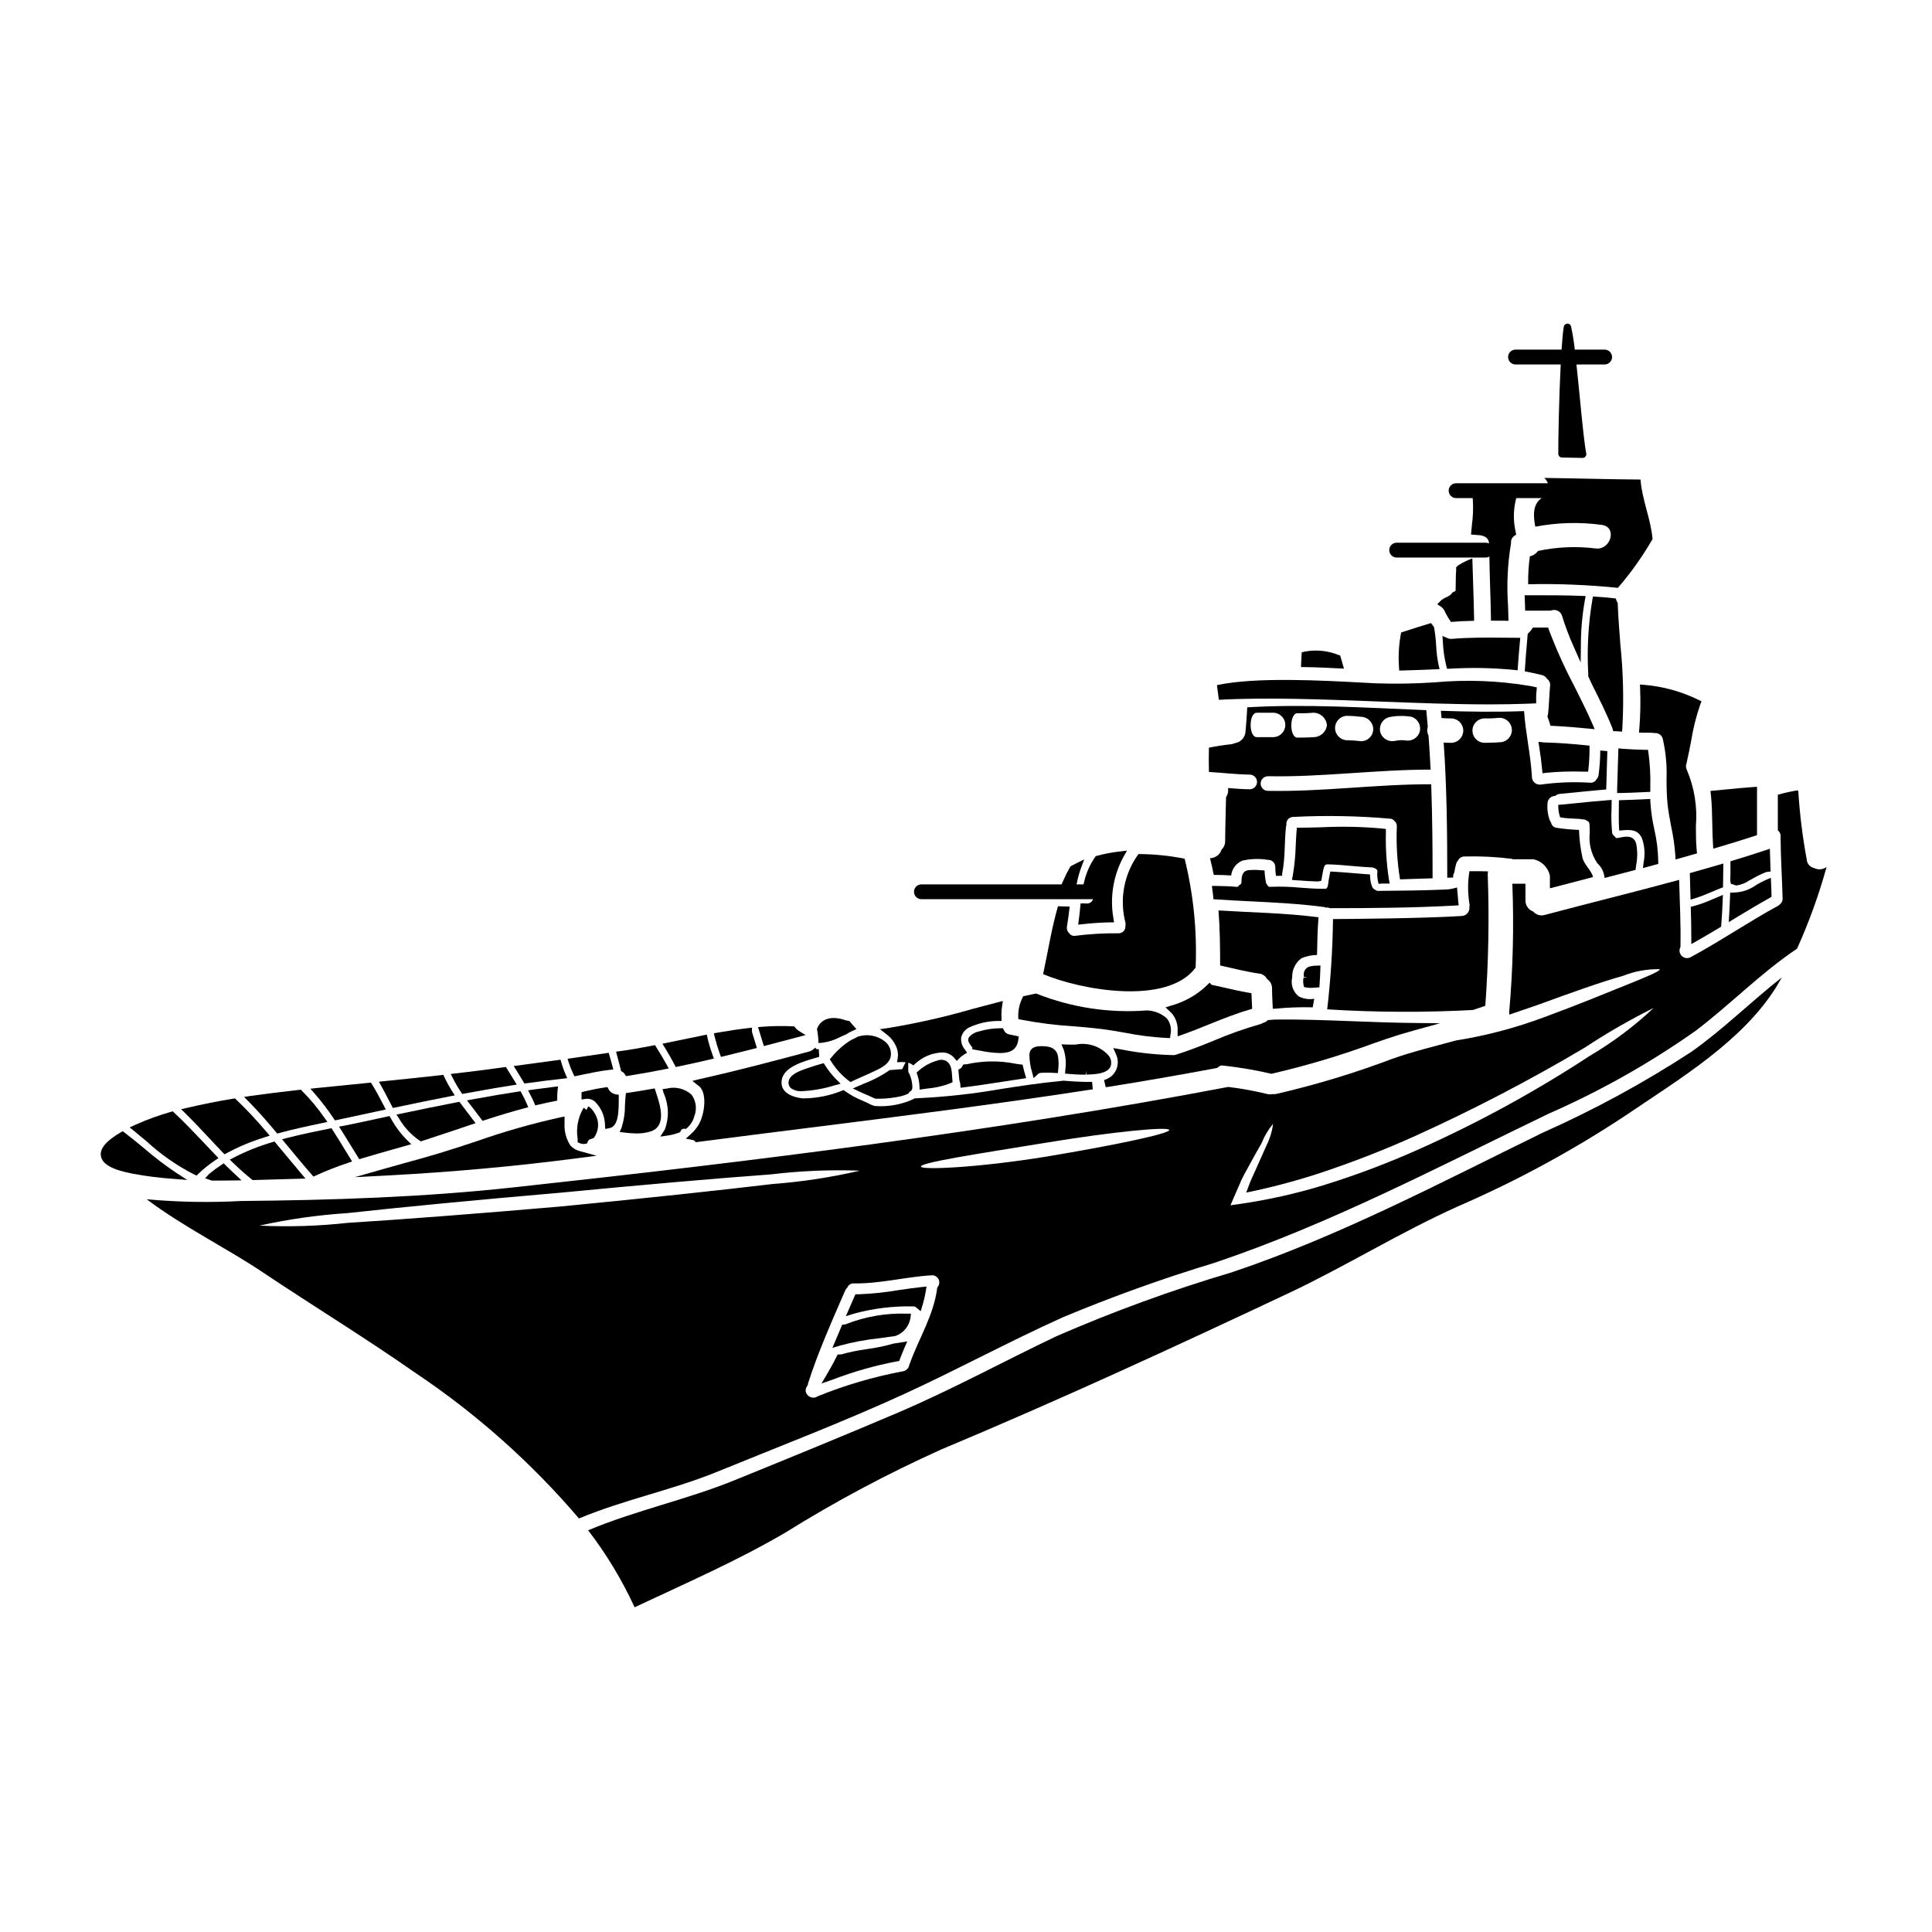 <?xml version="1.0" encoding="UTF-8"?>
<!-- Uploaded to: ICON Repo, www.iconrepo.com, Generator: ICON Repo Mixer Tools -->
<svg fill="#000000" width="800px" height="800px" version="1.1" viewBox="144 144 512 512" xmlns="http://www.w3.org/2000/svg">
 <g>
  <path d="m526.87 305.99 0.246 0.5c0.051 0.102 0.105 0.207 0.172 0.316l0.137 0.262 0.004-0.004c0.133 0.27 0.281 0.531 0.445 0.785l0.645 0.977 0.582-0.047c1.516-0.133 3.051-0.191 4.562-0.234l0.977-0.027v-0.977c-0.055-2.984-0.148-5.961-0.246-8.93-0.055-1.738-0.113-3.473-0.16-5.211l-0.043-1.438-1.328 0.559c-0.863 0.379-1.695 0.832-2.488 1.344l-0.484 0.496v1.023c-0.027 0.328-0.07 0.922-0.07 0.965l-0.066 4.144c0 0.066-0.156 0.23-0.562 0.395l-0.238 0.098-0.156 0.207h-0.004c-0.316 0.395-0.723 0.715-1.18 0.926l-0.281 0.125-0.582 0.297c-0.262 0.145-0.516 0.305-0.762 0.48l-1.105 1.109 0.973 0.629c0.445 0.309 0.797 0.734 1.016 1.23z"/>
  <path d="m527.29 320.49 0.207 0.75 0.789-0.031c5.621-0.332 11.262-0.227 16.871 0.316l1.023 0.117 0.07-1.027c0.148-2.172 0.344-4.328 0.535-6.519l0.094-1.066-4.531-0.031c-4.449-0.039-9.055-0.09-13.602 0.312-0.34 0.031-0.688-0.016-1.004-0.141l-1.48-0.625 0.113 1.605v-0.004c0.094 2.141 0.398 4.266 0.914 6.344z"/>
  <path d="m524.03 310.19-0.789-1.062-0.547 0.16c-2.144 0.637-4.289 1.328-6.434 2.019l-0.945 0.305-0.105 0.586c-0.512 2.824-0.668 5.703-0.465 8.566l0.062 0.941 0.941-0.023c2.281-0.055 4.57-0.145 6.852-0.234l2.898-0.113-0.27-1.156v-0.004c-0.34-1.676-0.555-3.379-0.633-5.09-0.086-1.641-0.273-3.277-0.566-4.894z"/>
  <path d="m509.47 329.91c9.84 0.375 19.934 0.758 29.25 0.758 3.637 0 7.152-0.059 10.492-0.195l1.887-0.078v-1.891c0-0.203 0-0.395 0.035-0.613l0.141-1.727-1.707-0.359c-8.426-1.43-17-1.754-25.508-0.965-5.258 0.348-10.523 0.426-15.789 0.234l-2.273-0.121c-11.648-0.637-29.258-1.598-39.504 0.617l0.52 3.887c12.582-0.703 27.77-0.109 42.457 0.453z"/>
  <path d="m569.05 375.65 0.207 1.012 1-0.262c2.18-0.559 4.359-1.121 6.543-1.703l0.641-0.168 0.164-1.289c0.367-1.871 0.367-3.793 0-5.664-0.645-2.363-2.938-1.887-4.16-1.633-0.277 0.059-0.543 0.109-0.789 0.137h0.004c-0.246 0.086-0.52-0.027-0.629-0.266l-0.316-0.348v0.004c-0.266-0.168-0.441-0.445-0.477-0.758-0.211-2.125-0.27-4.266-0.168-6.398l0.039-2.32-1.07 0.078c-2.703 0.199-5.391 0.477-8.09 0.754-1.355 0.141-2.719 0.273-4.082 0.395l-0.93 0.09 0.043 0.934c0.027 0.598 0.129 1.188 0.297 1.762l0.172 0.594 0.613 0.102 0.004 0.004c0.977 0.137 1.961 0.219 2.945 0.234 1.004 0.016 2.008 0.105 2.996 0.27 0.121 0.016 0.234 0.066 0.332 0.145l0.316 0.215h-0.004c0.328 0.129 0.555 0.438 0.57 0.789 0.059 0.66 0.07 1.434 0.082 2.254h0.004c-0.336 2.875 0.379 5.773 2.008 8.164 0.859 0.762 1.461 1.766 1.734 2.875z"/>
  <path d="m572.89 342.32-0.027 1.031c-0.035 1.395-0.086 2.789-0.133 4.18-0.066 1.871-0.129 3.731-0.168 5.602v1.023h1.023c2.152-0.039 4.305-0.141 6.461-0.246l1.305-0.059v-1.301h-0.004c0.078-3.019-0.086-6.039-0.488-9.031l-0.129-0.809h-0.82c-1.992-0.043-3.981-0.129-5.973-0.277z"/>
  <path d="m401.68 422.07 2.035 0.363c1.719 0.367 3.469 0.582 5.227 0.633 1.93 0 4.512-0.297 4.922-3.519l0.113-0.883-0.871-0.199c-0.297-0.066-0.582-0.121-0.879-0.176l-0.789-0.156h0.004c-0.602-0.121-1.109-0.516-1.379-1.066l-0.27-0.57h-0.637c-1.91 0-3.812 0.277-5.648 0.82-1.043 0.199-1.988 0.738-2.695 1.531-0.285 0.406-0.312 0.941-0.066 1.371 0.258 0.488 0.566 0.945 0.926 1.367z"/>
  <path d="m475.3 353.16c-1.969 0-3.91-0.172-5.848-0.324 0.129 0.852-0.062 1.723-0.539 2.438-0.062 3.863-0.215 7.727-0.234 11.586 0.023 0.863-0.32 1.695-0.949 2.289-0.426 1.34-1.66 2.262-3.066 2.285 0.371 1.469 0.711 2.934 0.992 4.422 1.469 0 3.086 0.043 4.617 0.152 0.195-1.758 1.34-3.269 2.977-3.934 2.09-0.477 4.246-0.566 6.367-0.262 0.109 0.008 0.215 0.031 0.32 0.062 0.523-0.039 1.039 0.141 1.426 0.496 0.383 0.355 0.602 0.859 0.602 1.383 0.004 0.789 0.062 1.578 0.176 2.359 0.562 0 1.102-0.023 1.66-0.023-0.031-0.227-0.031-0.457 0-0.688 0.844-4.102 0.539-8.305 1.016-12.426 0.02-0.113 0.055-0.223 0.105-0.328-0.102-0.539 0.047-1.098 0.402-1.516 0.355-0.418 0.883-0.652 1.434-0.641 8.578-0.434 17.18-0.277 25.734 0.477 0.402 0.039 0.77 0.242 1.016 0.559 0.449 0.344 0.699 0.887 0.672 1.449-0.199 4.703 0.082 9.418 0.84 14.062 2.754-0.082 5.953-0.191 8.629-0.281 0-8.113-0.062-16.504-0.367-24.918-14.457-0.043-28.805 2.031-43.258 1.746l0.004 0.004c-1.074 0-1.941-0.871-1.941-1.941 0-1.07 0.867-1.941 1.941-1.941 14.391 0.281 28.695-1.77 43.105-1.746-0.152-3.023-0.34-6.039-0.562-9.055-0.234-0.445-0.352-0.941-0.348-1.441 0.012-0.301 0.062-0.602 0.156-0.887-0.129-1.469-0.262-2.934-0.395-4.379-15.859-0.625-31.715-1.68-47.445-0.75-0.105 2.09-0.262 4.203-0.453 6.297v-0.004c-0.035 1.598-1.207 2.941-2.781 3.191-0.398 0.176-0.82 0.285-1.254 0.328-1.902 0.195-3.797 0.488-5.672 0.883-0.043 2.137-0.066 4.273 0 6.43 3.644 0.211 7.269 0.668 10.938 0.711 1.023 0.07 1.816 0.922 1.812 1.945-0.004 1.023-0.805 1.867-1.828 1.93zm36.762-19.094h0.004c1.941-0.398 3.941-0.441 5.902-0.129 1.723 0.48 2.734 2.262 2.266 3.988-0.512 1.699-2.273 2.691-3.988 2.246 0.473 0.086-0.711-0.02-0.648-0.02-0.262 0-0.516 0-0.789 0.02-0.348 0.031-0.695 0.082-1.035 0.152-1.719 0.43-3.469-0.57-3.973-2.266-0.457-1.723 0.551-3.496 2.266-3.984zm-11.02-0.367c1.219 0.023 2.438 0.109 3.644 0.262 1.773 0.035 3.199 1.461 3.238 3.234 0 0.859-0.34 1.684-0.945 2.289-0.609 0.609-1.434 0.949-2.293 0.945-1.207-0.152-2.426-0.238-3.644-0.258-1.785 0-3.234-1.449-3.234-3.234 0-1.789 1.449-3.238 3.234-3.238zm-13.207-0.688h0.004c1.395 0.039 2.793-0.004 4.188-0.129 1.863-0.023 3.434 1.379 3.621 3.234-0.16 1.816-1.672 3.219-3.496 3.234-1.246 0.129-4.328 0.129-4.328 0.129-2.148 0.008-2.148-6.461 0.012-6.461zm-10.785-0.129h4.332c1.789 0 3.234 1.449 3.234 3.234 0 1.785-1.445 3.234-3.234 3.234h-4.328c-2.164 0.008-2.164-6.461-0.004-6.461z"/>
  <path d="m392.57 425.01c-1.93 0.516-3.711 1.48-5.195 2.816l-0.465 0.422 0.191 0.598h0.004c0.312 0.914 0.496 1.863 0.555 2.824l0.047 1.09 2.09-0.293c2.055-0.168 4.074-0.633 5.996-1.379l0.645-0.289-0.113-1.469c-0.086-1.488-0.184-3.176-1.352-4.019l0.004 0.004c-0.711-0.477-1.602-0.59-2.406-0.305z"/>
  <path d="m381.64 421.72c0.316 0.828 0.41 1.723 0.281 2.598l-0.195 1.18 1.203-0.047c0.355-0.004 0.711 0.02 1.062 0.066l-0.914 1.832c-0.27 0-0.527 0.023-0.789 0.039-0.395 0.023-0.789 0.059-1.18 0.094-0.395 0.035-0.684 0.059-1.027 0.082h-0.297l-0.238 0.184c-2.051 1.395-4.258 2.543-6.578 3.422l-2.973 1.285 1.969 0.93c0.594 0.285 1.18 0.543 1.793 0.789 0.672 0.293 1.344 0.578 1.969 0.898l0.438 0.102c1.707 0.035 3.41-0.086 5.09-0.367l0.309-0.059c1.016-0.141 2.008-0.422 2.949-0.832l0.246-0.125 0.141-0.238c0.07-0.129 0.176-0.234 0.301-0.305l0.352-0.273 0.238-0.582c0.023-1.523-0.352-3.027-1.09-4.363v-2.391c0.246 0.062 0.484 0.156 0.707 0.281l0.621 0.418 0.566-0.484h0.004c1.949-1.809 4.484-2.852 7.144-2.938 1.195-0.008 2.336 0.512 3.117 1.422l0.691 0.82 0.754-0.758v-0.004c0.328-0.332 0.695-0.625 1.094-0.871l0.891-0.551-0.602-0.855c-0.754-0.906-1.098-2.086-0.957-3.258 0.32-1.195 1.168-2.176 2.305-2.668 2.332-1.047 4.856-1.602 7.414-1.629h0.992l-0.039-0.988c-0.043-0.945 0.004-1.891 0.141-2.828l0.223-1.473-1.441 0.367c-2.266 0.582-4.527 1.18-6.785 1.789l0.004 0.004c-7.254 2.09-14.621 3.754-22.066 4.984l-2.277 0.328 1.812 1.422h-0.004c1.195 0.91 2.109 2.141 2.633 3.551z"/>
  <path d="m419.84 421.25c-0.824 0.02-3 0.062-3.035 2.316 0.012 1.551 0.246 3.09 0.703 4.57l0.414 1.574 1.207-1.121c0.148-0.148 0.344-0.238 0.551-0.258 1.242-0.086 2.488-0.086 3.731 0l0.957 0.043 0.074-0.957v0.004c0.145-1.164 0.125-2.344-0.059-3.5-0.516-2.738-3.25-2.672-4.543-2.672z"/>
  <path d="m572.72 304.07v-0.262l-0.137-0.219c-0.078-0.125-0.137-0.258-0.184-0.395l-0.195-0.59-0.625-0.07c-1.5-0.176-3.027-0.309-4.551-0.395l-0.863-0.062-0.172 0.844c-1.094 6.519-1.457 13.141-1.086 19.742v0.559l0.922 2.039c1.875 3.715 3.812 7.562 5.434 11.605l0.266 0.914h0.734c0.172 0 0.348 0 0.629 0.035l0.98 0.082 0.078-0.98-0.004 0.004c0.406-7.383 0.227-14.789-0.531-22.141-0.273-3.516-0.559-7.144-0.695-10.711z"/>
  <path d="m435.68 416.67c2.164 0.266 4.328 0.645 6.453 1.016 3.644 0.73 7.336 1.191 11.047 1.387l0.902 0.027 0.105-0.898c0.348-1.516-0.008-3.109-0.973-4.332-1.461-1.312-3.348-2.055-5.312-2.098-9.887 0.758-19.816-0.742-29.043-4.375l-0.273-0.105-0.285 0.055c-0.891 0.172-1.781 0.371-2.676 0.566l-0.461 0.102-0.207 0.426h0.004c-0.758 1.5-1.141 3.16-1.117 4.836l0.02 0.789 0.754 0.16h0.004c4.5 0.871 9.051 1.449 13.625 1.734 2.477 0.199 4.957 0.406 7.434 0.711z"/>
  <path d="m442.24 388.46c0.078 0.305 0.078 0.621 0 0.926 0.047 0.516-0.133 1.027-0.496 1.398-0.359 0.375-0.863 0.574-1.379 0.547-3.828-0.039-7.656 0.184-11.453 0.668-0.602 0.102-1.203-0.16-1.531-0.668-0.504-0.449-0.738-1.125-0.629-1.793 0.305-1.77 0.516-3.543 0.73-5.285-1.035-0.023-2.07-0.066-3.106-0.086-1.703 5.867-2.652 11.992-3.938 17.992 10.234 4.293 32.793 8.266 40.301-1.594 0.043-0.043 0.086-0.066 0.109-0.109h0.004c0.406-9.719-0.574-19.445-2.91-28.887-4.027-0.812-8.125-1.227-12.234-1.234-3.809 5.219-5.082 11.871-3.469 18.125z"/>
  <path d="m399.91 426.04-0.602 0.051-0.48 0.789c-0.082 0.121-0.191 0.219-0.324 0.285l-0.535 0.32 0.098 1.023c0.047 0.527 0.098 1.047 0.172 1.742l0.113 0.465c0.082 0.156 0.121 0.332 0.125 0.508l0.07 1.043 1.035-0.133c3.543-0.445 7.027-0.984 10.535-1.527 1.574-0.242 3.148-0.484 4.723-0.719l1.109-0.164-0.312-1.078c-0.168-0.59-0.34-1.199-0.484-1.832l-0.156-0.66-1.742-0.227v-0.004c-4.371-0.891-8.883-0.84-13.234 0.148z"/>
  <path d="m579.41 374.04 4.039-1.094v-0.734c-0.051-2.867-0.402-5.723-1.059-8.516-0.516-2.293-0.852-4.625-1.012-6.969l-0.039-0.992-0.992 0.051c-2.129 0.105-4.238 0.191-6.367 0.254l-0.945 0.031-0.027 2.164c0 1.574-0.047 3.227 0.043 4.859l0.051 1.016 1.016-0.086c2.473-0.215 3.988 0.043 4.992 2.047l-0.004 0.004c0.754 2.09 0.914 4.348 0.461 6.523z"/>
  <path d="m578.61 325.4 0.039 1.094c0.148 3.535 0.074 7.078-0.211 10.605l-0.09 1.066 3.336 0.023c0.285 0.012 0.57 0.043 0.852 0.086 1.004-0.082 1.914 0.59 2.125 1.574 0.785 3.434 1.121 6.953 0.992 10.469 0 2.137 0.027 4.328 0.246 6.566 0.211 2.133 0.613 4.234 1.004 6.269 0.527 2.434 0.883 4.902 1.066 7.387l0.062 1.23 5.691-1.613-0.078-0.824c-0.203-2.074-0.207-4.219-0.211-6.492v0.004c0.406-5.027-0.402-10.074-2.363-14.723-0.332-0.594-0.363-1.309-0.086-1.934l0.086-0.395v0.004c0.004-0.098 0.016-0.199 0.043-0.293 0.395-1.699 0.727-3.402 1.051-5.117 0.523-3.293 1.336-6.531 2.426-9.684l0.32-0.852-0.816-0.395v0.004c-4.508-2.207-9.391-3.555-14.395-3.973z"/>
  <path d="m593.71 393.35c1.992-1.145 4.004-2.312 5.973-3.508l0.434-0.262 0.039-0.5c0.172-2.129 0.285-4.254 0.371-6.383l0.062-1.543-2.512 1.055h-0.004c-1.688 0.773-3.434 1.414-5.223 1.914l-0.789 0.191 0.027 0.789c0.082 2.449 0.125 4.918 0.125 7.383v1.703z"/>
  <path d="m431.91 428.77c2.504-0.031 5.484-0.289 6.359-2.047h0.004c0.426-1.078 0.184-2.312-0.625-3.148-2.188-2.344-5.434-3.383-8.578-2.754-0.789 0-1.516 0.039-2.227 0l-1.547-0.062 0.598 1.43c0.543 1.73 0.688 3.562 0.422 5.359l-0.062 0.969 0.965 0.078c1.109 0.094 2.547 0.199 4.039 0.199h0.48v-0.984z"/>
  <path d="m566.17 376.43c-0.434-1.789-2.266-3.148-2.781-5.07-0.547-2.438-0.859-4.926-0.93-7.422-2.043-0.074-4.082-0.27-6.106-0.582-0.656-0.148-1.168-0.672-1.293-1.336-0.129-0.176-0.238-0.363-0.324-0.562-0.551-1.457-0.766-3.019-0.625-4.574 0.023-1.062 0.879-1.914 1.941-1.941 0.016 0.004 0.031 0.012 0.043 0.02 0.324-0.305 0.738-0.5 1.18-0.559 4.121-0.371 8.242-0.867 12.387-1.18 0.062-3.387 0.234-6.773 0.301-10.164-0.625-0.039-1.246-0.105-1.875-0.168-0.012 2.199-0.164 4.398-0.457 6.578-0.051 0.363-0.227 0.699-0.496 0.953-0.285 0.641-0.934 1.043-1.637 1.012-4.371-0.285-8.758-0.125-13.094 0.477-0.625 0.105-1.266-0.074-1.738-0.496-0.477-0.418-0.734-1.031-0.703-1.664v-0.129c-0.348-5.762-1.684-11.414-2.07-17.172-7.336 0.281-14.672 0.172-22.043-0.086 0.066 0.645 0.109 1.297 0.172 1.922 0.887 0.086 1.77 0.105 2.676 0.105h0.004c1.723 0.082 3.078 1.508 3.078 3.234 0 1.727-1.355 3.148-3.078 3.234-0.711 0-1.426-0.02-2.113-0.062 0.84 11.996 0.949 24.164 0.949 35.816 0.969-0.043 1.574-0.062 1.574-0.062-0.066-0.469 0.039-0.941 0.301-1.336 0.109-0.812 0.281-1.613 0.516-2.394 0.094-0.312 0.266-0.594 0.496-0.824 0.301-0.629 0.941-1.027 1.641-1.012 4.18-0.121 8.363 0.082 12.512 0.605 0.113 0.027 0.223 0.074 0.324 0.129h5.512c2.16 0.48 3.848 2.168 4.328 4.328v3.367zm-24.746-35.727c-1.297 0.129-3.973 0.148-3.973 0.148h0.004c-1.789 0-3.238-1.449-3.238-3.234 0-1.789 1.449-3.234 3.238-3.234 1.324 0.031 2.652-0.02 3.969-0.152 1.789 0 3.238 1.449 3.238 3.238 0 1.785-1.449 3.234-3.238 3.234z"/>
  <path d="m602.59 372.25v0.727c0 1.484 0 2.973-0.043 4.453l0.152 0.789 0.73 0.203c0.25 0.156 0.543 0.234 0.836 0.227 1.223-0.191 2.387-0.664 3.398-1.375l1.18-0.641v-0.004c1.031-0.582 2.106-1.094 3.211-1.523l1.18-0.145-0.047-0.91c-0.035-0.738-0.051-1.48-0.066-2.223l-0.086-2.902-1.246 0.418c-2.816 0.949-5.656 1.832-8.496 2.691z"/>
  <path d="m609.45 378.5c-1.695 1.25-3.727 1.957-5.828 2.027l-1.102 0.035-0.043 1.109c-0.062 1.602-0.125 3.211-0.227 4.812l-0.121 1.887 1.617-0.984c2.684-1.637 5.875-3.543 9.203-5.418l0.512-0.289v-0.586c0-0.926-0.059-1.863-0.105-3.047l-0.059-1.426-1.316 0.562h-0.004c-0.863 0.395-1.707 0.836-2.527 1.316z"/>
  <path d="m597.77 362.17c0.035 1.844 0.07 3.68 0.184 5.512l0.078 1.223 1.18-0.344c3.266-0.953 6.512-1.969 9.734-3.008l0.68-0.219 0.004-12.828-1.051 0.07c-2.191 0.152-4.375 0.367-6.566 0.578-1.238 0.121-2.481 0.238-3.723 0.355l-1 0.086 0.109 1c0.273 2.477 0.324 5.07 0.371 7.574z"/>
  <path d="m600.7 372.84-1.277 0.375c-1.961 0.574-3.93 1.137-5.902 1.688l-1.691 0.484 0.055 2.363c0.023 1.129 0.047 2.254 0.09 3.387l0.051 1.27 1.215-0.367c1.484-0.477 2.941-1.035 4.367-1.668 0.789-0.34 1.574-0.676 2.391-0.984l0.621-0.234z"/>
  <path d="m477.91 402.04c0.797 0.156 1.477 0.664 1.855 1.379 0.859 0.57 1.363 1.539 1.34 2.566 0 1.77 0.129 3.543 0.191 5.328h0.625v0.004c3.312-0.332 6.644-0.453 9.969-0.367 0.148-0.754 0.281-1.512 0.395-2.266v-0.004c-1.402 0.246-2.852 0.027-4.121-0.625-1.492-1.203-2.164-3.156-1.723-5.027-0.07-1.996 0.852-3.902 2.461-5.09 1.305-0.547 2.703-0.84 4.121-0.863 0.062-3.32 0.129-6.668 0.395-9.988-8.793-1.145-17.664-1.254-26.504-1.812 0.371 4.812 0.434 9.688 0.434 14.586 3.504 0.777 6.981 1.684 10.562 2.18z"/>
  <path d="m452.86 410.96 1.273 1.18c0.199 0.18 0.383 0.367 0.551 0.57 1 1.289 1.496 2.894 1.395 4.519v1.41l1.328-0.469c2.406-0.848 4.801-1.805 7.117-2.754 3.434-1.375 6.981-2.797 10.566-3.844l0.742-0.219-0.188-4.148-0.789-0.133c-2.293-0.395-4.621-0.934-6.867-1.449-0.926-0.215-1.852-0.426-2.918-0.648l-0.512-0.555-0.727 0.719v-0.004c-2.625 2.508-5.828 4.336-9.324 5.324z"/>
  <path d="m537.62 410.54c0.852-11.562 1.066-23.168 0.645-34.754-0.02-0.293 0.02-0.59 0.109-0.867-1.66-0.062-3.32-0.043-4.965-0.043h0.004c-0.48 2.93-0.469 5.922 0.043 8.848 0.016 0.211-0.008 0.422-0.062 0.625 0.074 0.578-0.09 1.164-0.457 1.617-0.371 0.449-0.906 0.73-1.488 0.777-10.523 0.668-30.031 0.789-34.191 0.82-0.098 7.996-0.613 15.98-1.535 23.926 12.852 0.801 25.738 0.859 38.598 0.172 1.102-0.344 2.199-0.73 3.301-1.121z"/>
  <path d="m552.64 322.9c0.5 0.113 0.941 0.41 1.227 0.836l0.184 0.211h0.004c0.488 0.367 0.773 0.945 0.754 1.555-0.109 1.203-0.18 2.41-0.25 3.613-0.074 1.312-0.148 2.625-0.289 3.938-0.012 0.176-0.043 0.348-0.09 0.516l-0.098 0.32 0.117 0.312c0.184 0.496 0.352 0.973 0.496 1.465l0.199 0.668 0.695 0.035c2.781 0.133 5.754 0.363 9.359 0.711l1.664 0.16-0.668-1.535c-1.457-3.336-3.117-6.637-4.723-9.84h0.004c-2.555-4.816-4.801-9.793-6.731-14.895l-0.23-0.656h-4.016l-0.297 0.426c-0.246 0.352-0.523 0.676-0.832 0.977l-0.262 0.262-0.227 2.723c-0.184 2.117-0.367 4.242-0.492 6.356l-0.051 0.859 0.852 0.16c1.227 0.25 2.461 0.504 3.699 0.824z"/>
  <path d="m554.71 305.83 0.352-0.043c0.578-0.215 1.219-0.184 1.773 0.09 0.551 0.277 0.965 0.77 1.137 1.363 0.855 2.785 1.887 5.512 3.086 8.164l1.84 4.152 0.047-4.539c0.004-4.004 0.359-7.996 1.059-11.938l0.211-1.117-1.137-0.047c-4.207-0.168-8.516-0.164-12.668-0.168h-2.363l0.141 4.086z"/>
  <path d="m480.64 379.02c-0.309 0.074-0.621-0.098-0.727-0.395l-0.156-0.23c-0.121-0.117-0.211-0.266-0.254-0.43-0.164-0.801-0.273-1.613-0.328-2.43l-0.062-0.855-1.129-0.07c-1.051-0.102-2.102-0.102-3.152 0-1.781 0.227-1.812 2.008-1.832 3.148l0.004 0.004c0.02 0.305-0.145 0.59-0.422 0.723l-0.227 0.121-0.141 0.215c-0.055 0.086-0.129 0.223-0.531 0.207-1.441-0.16-3.723-0.219-5.383-0.242h-1.129l0.203 1.609c0.047 0.352 0.098 0.707 0.129 1.062l0.066 0.848 0.848 0.055c2.977 0.199 5.953 0.352 8.926 0.496 6.516 0.328 13.254 0.66 19.828 1.551l0.121 0.125 0.453-0.035v0.004c0.117-0.004 0.234 0.02 0.344 0.07l0.445 0.105c10.738 0 22.172-0.086 33-0.691l1.027-0.059-0.105-1.023c-0.086-0.836-0.172-1.664-0.23-2.519l-0.086-1.18-1.133 0.281-0.008-0.004c-0.57 0.145-1.156 0.227-1.746 0.25-6.148 0.262-12.328 0.324-18.105 0.367-0.207 0.004-0.406-0.07-0.562-0.203l-0.246-0.137-0.004-0.004c-0.324-0.145-0.578-0.422-0.695-0.762-0.312-0.766-0.488-1.578-0.527-2.402l-0.062-0.859-0.855-0.051c-1.164-0.082-2.328-0.176-3.488-0.281-1.766-0.145-3.543-0.297-5.312-0.395l-0.848-0.039-0.164 0.832c-0.176 0.887-0.332 1.77-0.441 2.68-0.027 0.25-0.168 1.059-0.754 1.086v0.004c-0.207-0.055-0.422-0.062-0.629-0.027-1.969 0-4.027-0.141-5.996-0.297-2.633-0.258-5.281-0.332-7.922-0.223z"/>
  <path d="m489.44 403.12c-0.117 0.609-0.117 1.234 0 1.844l0.145 0.613 0.621 0.121v0.004c0.371 0.066 0.742 0.098 1.117 0.094 0.5 0 1.008-0.043 1.48-0.082l0.848-0.062 0.059-0.852c0.086-1.277 0.148-2.562 0.195-3.867l0.031-1.059-1.055 0.039v-0.004c-0.707 0-1.414 0.105-2.094 0.312-0.867 0.402-1.383 1.32-1.273 2.269 0 0.133 0 0.27-0.031 0.395l0.977 0.121z"/>
  <path d="m466.31 427.06 0.27-0.051 0.199-0.176c0.324-0.328 0.777-0.496 1.238-0.457 4.266 0.453 8.5 1.168 12.68 2.133l0.219 0.059 0.219-0.047h0.004c9.203-2.133 18.262-4.844 27.125-8.117l3.258-1.125c2.156-0.738 4.508-1.453 7.383-2.25l6.731-1.859-6.984-0.074c-5.254-0.051-10.629-0.254-15.812-0.449-6.887-0.262-14.004-0.539-21.023-0.449l-1.816 0.137-0.238 0.211 0.008 0.004c-0.352 0.27-0.754 0.469-1.18 0.594-0.211 0.121-0.434 0.219-0.668 0.285-4.203 1.191-8.324 2.656-12.336 4.383-3.269 1.32-6.648 2.684-10.035 3.715h-0.004c-0.344 0.105-0.711 0.129-1.066 0.066h-0.336c-4.473-0.141-8.93-0.652-13.316-1.535l-1.801-0.316 0.73 1.672v0.004c0.941 2.012 0.418 4.41-1.285 5.84-0.562 0.441-1.207 0.77-1.895 0.965l0.457 1.91c9.949-1.578 19.797-3.289 29.277-5.07z"/>
  <path d="m510.4 363.58c-5.371-0.5-10.773-0.613-16.16-0.344-1.891 0.051-3.777 0.105-5.668 0.121h-0.898l-0.07 0.895c-0.105 1.297-0.168 2.59-0.227 3.891-0.074 2.668-0.336 5.332-0.789 7.961l-0.211 1.078 1.098 0.09c2.281 0.184 4.125 0.289 5.797 0.332l0.879-0.172 0.145-0.836c0.141-0.789 0.281-1.574 0.473-2.453l0.16-0.395v0.004c0.043-0.418 0.414-0.723 0.832-0.688 2.164 0.031 4.371 0.23 6.512 0.422 1.77 0.16 3.543 0.32 5.371 0.395 0.129 0 0.254 0.031 0.367 0.094l0.227 0.09c0.395 0.102 0.789 0.461 0.789 0.82-0.082 0.836-0.043 1.684 0.125 2.508l0.176 0.84 0.879-0.078h0.883 1.18l-0.203-1.152c-0.629-4.113-0.895-8.27-0.793-12.43v-0.875z"/>
  <path d="m552.68 347.91 0.094 1.004 1-0.117c3.234-0.312 6.481-0.414 9.727-0.305h1.367l0.105-0.879c0.176-1.699 0.262-3.406 0.262-5.117v-0.906l-0.902-0.086c-3.684-0.352-7.293-0.672-10.969-0.738-0.09 0-0.184-0.008-0.273-0.023l-1.395-0.156 0.199 1.277c0.332 2.027 0.594 4.055 0.785 6.047z"/>
  <path d="m498.79 321.12 1.367 0.066-0.469-1.672c-0.125-0.438-0.246-0.887-0.395-1.316l-0.109-0.465-0.465-0.16c-2.871-1.164-6.016-1.465-9.055-0.867l-0.695 0.172-0.047 0.719c-0.039 0.695-0.086 1.469-0.105 2.184l-0.031 1.008h1.008c2.941 0.031 5.984 0.184 8.996 0.332z"/>
  <path d="m246.73 434.97c0.344 0.664 0.684 1.336 1.043 2.004l0.348 0.656 0.727-0.156c4.738-1.012 9.492-1.984 14.266-2.91l1.395-0.273-0.742-1.207-0.004 0.004c-0.73-1.156-1.387-2.356-1.969-3.59l-0.297-0.645-0.707 0.082c-4.961 0.559-9.914 1.074-14.898 1.574l-1.48 0.152 0.719 1.305c0.555 0.977 1.074 1.984 1.602 3.004z"/>
  <path d="m266.14 433.38 0.359 0.531 0.633-0.117c3.367-0.617 7.809-1.422 12.355-2.133l1.457-0.227-2.871-4.668-0.629 0.082c-0.859 0.105-1.719 0.223-2.582 0.344-0.863 0.117-1.707 0.238-2.559 0.348-1.664 0.219-3.332 0.418-5.004 0.617l-3.859 0.461 0.652 1.258c0.605 1.211 1.289 2.383 2.047 3.504z"/>
  <path d="m282.27 433.79-0.332-0.598-0.676 0.102c-3.543 0.539-7.324 1.18-11.941 2.031l-1.574 0.293 1.934 2.512c0.598 0.789 1.18 1.547 1.77 2.332l0.422 0.574 0.676-0.223c3.938-1.281 7.242-2.262 10.348-3.09l1.109-0.293-0.461-1.051c-0.383-0.875-0.805-1.742-1.273-2.59z"/>
  <path d="m232.39 440.36 0.371 0.559 13.48-2.891-0.594-1.148c-0.891-1.707-1.93-3.68-3.016-5.453l-0.324-0.523-0.613 0.059c-3.086 0.301-6.168 0.609-9.246 0.926-1.43 0.129-2.879 0.281-4.309 0.43l-1.883 0.199 1.242 1.426h0.004c1.762 2.035 3.394 4.176 4.887 6.418z"/>
  <path d="m265.73 435.99-0.605 0.117c-4.902 0.949-9.793 1.941-14.664 2.981l-1.395 0.293 0.789 1.199h-0.004c1.332 2.238 3.133 4.164 5.277 5.644l0.395 0.254 8.113-2.68c1.703-0.574 3.402-1.152 5.094-1.715l1.309-0.438-0.84-1.094c-1.035-1.355-2.062-2.711-3.082-4.066z"/>
  <path d="m217.07 443.92 0.395 0.484 0.609-0.164c3.734-1.012 7.594-1.84 11.227-2.598l1.469-0.309-0.867-1.223-0.004-0.004c-1.738-2.496-3.695-4.836-5.844-6.992l-0.336-0.332-0.465 0.051c-4.375 0.473-8.637 1.008-12.652 1.574l-1.926 0.277 1.363 1.387c2.207 2.254 4.445 4.742 7.031 7.848z"/>
  <path d="m239.2 451.2 0.719-0.219c2.754-0.828 5.488-1.605 8.246-2.387l4.832-1.363-1.215-1.18c-1.656-1.68-3.066-3.586-4.191-5.656l-0.363-0.625-0.703 0.152c-2.82 0.617-5.648 1.219-8.449 1.816l-0.395 0.082c-0.789 0.168-1.598 0.344-2.41 0.488l-1.43 0.266 0.789 1.227c0.754 1.199 1.488 2.398 2.219 3.586 0.652 1.07 1.309 2.129 1.969 3.191z"/>
  <path d="m282.11 429.71 0.867 1.434 0.641-0.086c3.117-0.43 6.258-0.844 9.379-1.18l1.324-0.145-0.527-1.219v-0.004c-0.398-0.934-0.738-1.887-1.016-2.863l-0.238-0.82-0.844 0.121c-2.121 0.301-4.254 0.582-6.379 0.867l-5.18 0.695 0.812 1.289c0.395 0.633 0.781 1.273 1.16 1.91z"/>
  <path d="m285.53 436.18 0.324 0.754 0.789-0.18c1.414-0.324 2.828-0.641 4.242-0.922l0.789-0.156v-0.789h-0.004c-0.004-0.586 0.023-1.172 0.078-1.754l0.129-1.23-1.879 0.23c-1.574 0.191-3.148 0.395-4.699 0.617l-1.352 0.195 0.609 1.211c0.367 0.66 0.68 1.328 0.973 2.023z"/>
  <path d="m182.83 446.46c3.801 3.496 8.059 6.457 12.656 8.805l0.605 0.281 0.48-0.469v-0.004c1.344-1.297 2.805-2.473 4.356-3.516l0.965-0.652-0.809-0.844c-0.914-0.953-1.82-1.906-2.719-2.867-2.625-2.754-5.332-5.644-8.191-8.305l-0.395-0.375-0.527 0.145 0.004 0.004c-3.227 0.914-6.383 2.066-9.438 3.445l-1.457 0.66 1.242 1c1.082 0.887 2.152 1.785 3.227 2.691z"/>
  <path d="m199.26 445.43c1.23 1.32 2.469 2.637 3.719 3.938l0.523 0.539 0.656-0.359h0.004c3.16-1.691 6.477-3.074 9.902-4.133l1.414-0.453-0.969-1.125v-0.004c-2.477-2.945-5.113-5.758-7.898-8.414l-0.352-0.332-0.48 0.078c-3.965 0.641-8.016 1.445-12.039 2.391l-1.742 0.395 1.277 1.25c2.047 2.023 4.051 4.164 5.984 6.231z"/>
  <path d="m368.17 494.92c-0.125 0.051-0.258 0.078-0.395 0.09l-0.586 0.055-2.594 6.133 2-0.598v-0.004c3.41-0.926 6.894-1.578 10.41-1.941 1.406-0.184 2.809-0.375 4.215-0.594l0.281-0.086v-0.004c2.012-0.785 3.453-2.586 3.781-4.723l0.125-1.117h-1.121c-5.508-0.18-10.992 0.77-16.117 2.789z"/>
  <path d="m624.77 374.05c-1.094-0.234-1.898-1.168-1.969-2.285-1.117-6.019-1.863-12.098-2.242-18.207-0.113-0.02-0.223-0.051-0.328-0.086-1.719 0.281-3.418 0.664-5.09 1.141v9.445c0.469 0.34 0.742 0.887 0.73 1.465 0.023 5.547 0.395 11.066 0.539 16.594h0.004c0.031 0.562-0.211 1.109-0.648 1.465-0.164 0.191-0.363 0.352-0.582 0.477-7.898 4.293-15.301 9.383-23.195 13.633-0.773 0.398-1.719 0.246-2.328-0.379s-0.742-1.574-0.324-2.34c0.129-5.93-0.191-11.863-0.348-17.797-11.809 3.215-23.711 6.129-35.555 9.277l0.004-0.004c-1.121 0.363-2.344 0.016-3.106-0.879-1.289-0.445-2.133-1.684-2.07-3.043v-4.328h-3.477v-0.004c0.441 11.297 0.168 22.613-0.82 33.875 0.02 0.273 0.02 0.547 0 0.82 2.523-0.84 5.156-1.746 7.871-2.695 8.609-3.148 16.461-5.957 22.305-7.594h0.004c3.086-1.227 6.387-1.82 9.711-1.75 0.129 0.516-3.301 1.941-8.867 4.184-5.566 2.242-13.246 5.414-21.918 8.59h-0.004c-7.453 2.785-15.164 4.824-23.02 6.082-0.059-0.004-0.117 0.004-0.172 0.023-5.676 1.555-11.371 2.914-16.926 4.875-10.012 3.789-20.27 6.894-30.699 9.297-0.34 0.078-0.691 0.094-1.035 0.043-0.492 0.113-1.004 0.098-1.488-0.043-3.371-0.816-6.789-1.438-10.234-1.852-62.5 11.887-126.16 19.738-189.45 26.625-23.926 2.609-48.02 3.387-72.082 3.602l0.004-0.004c-8.363 0.461-16.746 0.309-25.09-0.453 9.707 7.312 21.445 13.094 30.719 19.328 13.383 8.953 27.16 17.367 40.344 26.578l0.004 0.004c16.207 10.832 30.844 23.852 43.492 38.684 11.887-4.984 24.555-7.477 36.484-12.32 16.57-6.773 33.418-13.203 49.707-20.668 14.105-6.473 27.766-13.895 41.918-20.277 13.168-5.512 26.613-10.344 40.277-14.477 30.746-10.336 59.352-25.438 88.477-39.48v-0.004c13.723-6.004 26.805-13.379 39.051-22.004 9.055-6.859 17.391-15.445 26.883-21.766 3.164-7.004 5.781-14.242 7.828-21.648-0.961 0.695-2.227 0.805-3.293 0.281zm-332.25 89.688c-21.984 1.898-41.895 3.43-56.328 4.328-7.781 0.863-15.617 1.109-23.434 0.738 7.633-1.695 15.387-2.801 23.191-3.305 14.371-1.574 34.242-3.496 56.246-5.391 21.941-2.113 41.832-3.84 56.246-4.894v-0.004c7.769-0.93 15.605-1.254 23.426-0.969-7.613 1.77-15.352 2.953-23.148 3.539-14.363 1.707-34.238 3.84-56.199 5.957zm99.867 21.445c-0.887 7.356-4.875 13.418-7.312 20.277-0.023 0.043-0.062 0.086-0.086 0.129-0.098 0.953-0.84 1.715-1.793 1.836-7.734 1.449-15.301 3.676-22.59 6.644-1.465 1.078-3.938-0.648-2.824-2.547v0.004c0.109-0.168 0.211-0.344 0.301-0.523 0.004-0.121 0.02-0.242 0.047-0.363 2.715-8.477 6.363-16.59 9.902-24.746 0.117-0.273 0.305-0.508 0.539-0.688 0.258-0.695 0.941-1.133 1.68-1.086 7.016 0.109 13.809-1.766 20.754-2.156 0.766-0.012 1.465 0.441 1.766 1.148 0.305 0.703 0.152 1.52-0.383 2.07zm28.91-34.668c-18.25 2.957-33.117 3.582-33.246 2.652-0.148-1.078 14.648-3.32 32.668-6.258 18.105-3 33.008-4.422 33.137-3.453 0.129 0.969-14.414 4.035-32.559 7.055zm144.02-26.711c-14.27 9.359-29.262 17.566-44.832 24.551-8.406 3.789-17.035 7.055-25.844 9.773-7.277 2.223-14.711 3.879-22.242 4.961l-2.309 0.324 0.863-2.027c0.711-1.594 1.363-3.148 1.988-4.551 0.625-1.402 1.402-2.656 2.027-3.859 1.297-2.398 2.418-4.359 3.367-6.023h-0.008c0.738-1.859 1.766-3.586 3.043-5.117-0.246 1.98-0.832 3.906-1.727 5.695-0.789 1.746-1.723 3.887-2.824 6.344-0.539 1.227-1.18 2.523-1.723 3.938-0.281 0.691-0.562 1.492-0.844 2.242h-0.004c6.551-1.336 13.02-3.047 19.375-5.117 8.629-2.856 17.105-6.152 25.395-9.883 15.398-6.973 30.398-14.785 44.938-23.406 5.871-3.883 11.973-7.398 18.273-10.531-5.144 4.848-10.82 9.105-16.914 12.688z"/>
  <path d="m373.63 501.55c-2.254 0.301-4.481 0.758-6.664 1.371h-0.043c-0.109 0.027-0.219 0.035-0.328 0.027h-0.617l-0.27 0.551c-0.723 1.48-1.574 3.016-2.637 4.824l-1.379 2.328 3.023-1.059c5.516-2.117 11.215-3.731 17.02-4.824l0.551-0.07 0.203-0.539c0.395-1.016 0.789-2.035 1.227-3.031l0.73-1.641-3.672 0.582h0.004c-2.344 0.664-4.734 1.156-7.148 1.48z"/>
  <path d="m382.02 485.91c-3.539 0.602-7.113 0.969-10.703 1.094h-0.629l-2.527 5.801 2.066-0.652c5.191-1.426 10.562-2.078 15.945-1.941 0.254 0.031 0.492 0.141 0.684 0.312l1.141 0.961 0.434-1.43c0.379-1.258 0.68-2.535 0.895-3.828l0.211-1.277-1.281 0.129c-2.09 0.223-4.164 0.527-6.234 0.832z"/>
  <path d="m552.71 444.23c-26.945 13.184-53.742 27.375-82.242 36.934v0.004c-15.844 4.695-31.383 10.359-46.535 16.957-14 6.668-27.66 14.129-41.918 20.215-14.324 6.106-28.734 11.992-43.172 17.863-12.75 5.199-26.301 8.027-38.984 13.336v-0.004c4.852 6.324 8.984 13.168 12.32 20.41 13.508-6.363 26.988-12.203 39.934-19.781v-0.004c13.266-8.262 27.074-15.625 41.328-22.039 31.129-13.027 61.508-27.031 92.012-41.398 15.301-7.207 29.664-16.203 45.113-23.109 15.516-6.738 30.41-14.832 44.508-24.184 13.895-9.445 30.594-19.352 39.68-33.918 0.496-0.82 0.969-1.637 1.445-2.481-8.094 6.34-15.555 13.777-23.926 19.68l-0.004 0.004c-12.59 8.215-25.82 15.41-39.559 21.516z"/>
  <path d="m203.28 452.29-0.672 0.457c-1.094 0.715-2.144 1.492-3.152 2.324l-1.098 1.18 1.621 0.574 0.273 0.043h1.574c1.102 0 2.199 0 3.297-0.027l2.883-0.031-1.812-1.703c-0.789-0.723-1.574-1.496-2.363-2.258z"/>
  <path d="m210.96 456.73 13.996-0.395-1.332-1.574c-1.492-1.758-2.969-3.543-4.445-5.32l-2.441-2.938-0.621 0.188 0.004 0.004c-3.453 1.016-6.805 2.356-10.008 3.996l-1.219 0.633 0.992 0.953c1.758 1.68 3.281 3.031 4.789 4.242z"/>
  <path d="m193.62 456.7-3.219-2.094c-2.859-1.938-5.602-4.043-8.219-6.297-1.707-1.418-3.41-2.82-5.148-4.133l-0.52-0.395-0.566 0.332c-3.852 2.25-5.547 4.301-5.203 6.269 0.395 2.184 3.109 3.676 8.582 4.688h-0.004c3.461 0.641 6.957 1.082 10.469 1.328z"/>
  <path d="m362.69 426.37-0.395-0.617-0.703 0.191c-1.031 0.289-2.047 0.598-3.059 0.949l-0.441 0.148c-2.293 0.762-4.769 1.723-5.082 3.5h0.004c-0.148 0.672 0.078 1.371 0.586 1.832 0.879 0.617 1.953 0.895 3.023 0.789 2.891-0.148 5.75-0.66 8.516-1.52l1.629-0.449-1.18-1.18c-1.098-1.105-2.066-2.328-2.898-3.644z"/>
  <path d="m334.76 423.25 0.297 0.844 0.871-0.207c2.551-0.629 5.098-1.266 7.644-1.906l1.008-0.25-1.301-4.281v-1.102l-1.098 0.125c-2.508 0.289-5.191 0.691-7.977 1.18l-1.023 0.184 0.238 1.008v-0.004c0.371 1.492 0.82 2.961 1.34 4.41z"/>
  <path d="m323.87 444.18 0.395-0.152 0.156-0.395c0.172-0.359 0.559-0.562 0.949-0.5l0.418 0.035 0.316-0.277v0.004c0.926-0.809 1.586-1.879 1.891-3.07 0.758-1.91 0.48-4.07-0.73-5.727-1.781-1.605-4.242-2.211-6.562-1.617l-1.133 0.152 0.32 1.102v0.004c1.371 3.055 1.469 6.531 0.266 9.656l-1.18 1.82 2.133-0.316c0.945-0.141 1.871-0.379 2.762-0.719z"/>
  <path d="m322.73 426.1 0.344 0.672 0.734-0.152c2.789-0.582 5.562-1.18 8.309-1.844l1.066-0.25-0.363-1.031h0.004c-0.523-1.43-0.961-2.891-1.309-4.371l-0.211-0.941-0.941 0.188c-2.188 0.438-4.375 0.895-6.559 1.348l-4.25 0.883 0.73 1.18c1.039 1.703 1.781 3.035 2.445 4.32z"/>
  <path d="m327.49 430.45 1.969 1.574c1.969 2.043 1.215 7.203-0.168 9.762-0.535 0.992-1.242 1.887-2.082 2.641l-1.473 1.328 1.949 0.375v-0.004c0.148 0.035 0.289 0.113 0.391 0.227l0.344 0.34 0.477-0.062c9.754-1.27 19.508-2.512 29.262-3.723 24.75-3.113 50.34-6.332 75.441-10.234l-0.188-1.969c-1.18 0.043-2.344 0-3.367-0.043-1.094-0.031-2.191-0.117-3.297-0.199l-0.949-0.074-1.008 0.125c-5.219 0.492-10.402 1.289-15.418 2.066-7.5 1.316-15.074 2.148-22.68 2.481h-0.301l-0.242 0.172v0.004c-3.211 1.488-6.75 2.133-10.277 1.867-0.133 0.02-0.266-0.023-0.367-0.113l-0.508-0.164c-0.816-0.422-1.637-0.789-2.461-1.152-1.602-0.641-3.121-1.465-4.527-2.461l-0.418-0.324-0.5 0.172v0.004c-3.266 1.316-6.75 2-10.27 2.016-0.586-0.043-5.734-0.531-5.711-4.168 0-3.723 4.578-5.316 9.25-6.633l0.715-0.199v-0.746c0.004-0.133-0.02-0.27-0.062-0.395v-0.891h-0.609l-0.355-0.395-0.719 0.578v0.004c-0.25 0.195-0.539 0.34-0.848 0.418-8.773 2.363-18.973 5.059-29 7.301z"/>
  <path d="m347.33 420.98c2.652-0.684 5.309-1.383 7.965-2.094l2.184-0.582-1.918-1.199h0.004c-0.305-0.199-0.57-0.449-0.789-0.742l-0.277-0.359-0.453-0.023 0.004 0.004c-2.644-0.129-5.293-0.09-7.934 0.113l-1.234 0.094 1.551 5.027z"/>
  <path d="m364.37 424.18-0.465 0.551 0.395 0.609v0.004c1.219 1.945 2.781 3.656 4.606 5.051l0.484 0.371 0.543-0.273c0.852-0.418 1.719-0.789 2.59-1.18 0.789-0.344 1.574-0.68 2.34-1.051l0.535-0.246c1.668-0.754 4.195-1.902 4.621-3.91 0.324-1.543-0.262-3.137-1.512-4.102-2.027-1.609-4.731-2.09-7.191-1.273-0.566 0.328-1.152 0.621-1.754 0.879-1.977 1.219-3.734 2.766-5.191 4.57z"/>
  <path d="m360.86 419.41 0.047 1 1.004-0.07c1.66-0.223 3.266-0.738 4.746-1.523l0.949-0.43 0.559-0.227c0.5-0.336 1.027-0.625 1.574-0.875l1.23-0.582-0.93-1.008h0.004c-0.242-0.25-0.473-0.512-0.688-0.789l-0.242-0.328-0.395-0.062v0.004c-0.211-0.031-0.418-0.07-0.621-0.129-3.566-1.266-6.363-0.527-7.477 2l-0.117 0.273 0.051 0.293-0.004-0.004c0.152 0.812 0.258 1.633 0.309 2.457z"/>
  <path d="m227.06 455.81 0.664-0.305c2.746-1.246 5.555-2.348 8.41-3.305l1.18-0.395-1.664-2.715c-1.125-1.855-2.258-3.707-3.441-5.539l-0.363-0.562-0.656 0.129c-3.301 0.656-7.148 1.441-10.941 2.41l-1.504 0.395 1.637 1.969c2.051 2.484 4.094 4.961 6.207 7.367z"/>
  <path d="m305.3 432.67-0.332-0.578-0.66 0.094c-1.625 0.23-3.402 0.574-5.434 1.051l-0.762 0.215v1.922l1.125-0.164h0.004c0.883-0.121 1.773 0.152 2.438 0.742 1.633 1.617 2.582 3.801 2.648 6.098l0.055 1.129 1.109-0.207c2.484-0.473 2.484-4.59 2.484-8v-0.848l-0.836-0.125 0.004-0.004c-0.785-0.137-1.465-0.625-1.844-1.324z"/>
  <path d="m301.82 439.43-0.156-0.27h-0.004c-0.32-0.625-0.758-1.188-1.281-1.656l-0.363-0.242c-0.043-0.027-0.086-0.047-0.129-0.066l-0.477 0.969-0.652-0.605v-0.004c-0.125 0.117-0.23 0.25-0.312 0.395-1.312 2.383-1.797 5.137-1.367 7.82v0.945l0.602 0.254 0.004 0.004c0.305 0.125 0.633 0.195 0.965 0.199 0.121 0 0.242-0.012 0.359-0.031l0.547-0.098 0.199-0.512h0.004c0.109-0.301 0.352-0.531 0.652-0.633 0.094-0.035 0.188-0.066 0.285-0.094 0.117-0.035 0.238-0.07 0.363-0.113l0.277-0.105 0.172-0.234v-0.004c0.141-0.195 0.262-0.41 0.359-0.633 0.871-1.656 0.852-3.644-0.047-5.285z"/>
  <path d="m317.5 432.44-0.848 0.148c-2.019 0.363-4.016 0.68-6.035 0.988l-0.742 0.109-0.086 0.746c-0.082 0.75-0.125 1.602-0.168 2.492v0.004c0.02 1.988-0.277 3.969-0.883 5.863l-0.512 1.211 1.309 0.148v0.004c1.059 0.133 2.121 0.207 3.191 0.219 1.27 0.023 2.535-0.16 3.746-0.543 4.309-1.438 2.445-7.086 1.441-10.121z"/>
  <path d="m297.27 450.91 4.832-0.629-4.699-1.297c-0.887-0.258-1.68-0.77-2.281-1.469-1.113-1.75-1.641-3.809-1.508-5.879-0.008-0.102-0.008-0.203 0-0.301v-1.449l-1.18 0.238h-0.004c-7.477 1.652-14.848 3.758-22.07 6.297-3.336 1.102-6.691 2.215-10.121 3.246-2.859 0.863-5.731 1.652-8.609 2.445-1.742 0.484-3.488 0.965-5.227 1.461l-8.375 2.383 8.695-0.453c17.008-0.887 34.016-2.434 50.547-4.594z"/>
  <path d="m295.91 428.55 0.336 0.688 2.254-0.469c2.258-0.473 4.59-0.965 6.902-1.227l1.133-0.125-0.293-1.102c-0.215-0.824-0.457-1.648-0.695-2.481l-0.238-0.828-10.906 1.574 0.355 1.109c0.312 0.98 0.699 1.938 1.152 2.859z"/>
  <path d="m308.5 427.45 0.098 0.395 0.363 0.211c0.242 0.137 0.441 0.336 0.59 0.57l0.344 0.559 0.648-0.102c3.574-0.574 6.551-1.098 9.359-1.668l1.316-0.266-0.645-1.18c-0.832-1.508-1.723-2.969-2.641-4.43l-0.359-0.574-0.66 0.133c-2.184 0.422-4.723 0.902-7.398 1.289l-2.25 0.324 0.637 2.41c0.203 0.785 0.41 1.551 0.598 2.328z"/>
  <path d="m388.19 382.29h45.488c-0.262 0.75-1 1.223-1.793 1.152-0.207-0.027-0.414-0.039-0.625-0.035h-0.898l-0.082 0.891c-0.105 1.156-0.234 2.336-0.395 3.512l-0.156 1.23 1.238-0.129c2.566-0.281 4.898-0.434 7.137-0.473h1.137l-0.184-1.121c-0.957-5.543-0.023-11.25 2.648-16.199l0.965-1.695-1.938 0.23c-2.031 0.223-4.043 0.605-6.016 1.145l-0.336 0.094-0.203 0.285c-1.379 2-2.363 4.25-2.894 6.621l-0.137 0.578h-1.852l0.066-0.32c0.27-1.352 0.641-2.684 1.109-3.981l0.859-2.32-2.207 1.09c-0.395 0.195-0.789 0.395-1.203 0.621l-0.234 0.133-0.137 0.234-0.004 0.004c-0.652 1.148-1.246 2.332-1.773 3.543l-0.438 0.988h-37.145c-1.086 0-1.969 0.879-1.969 1.969 0 1.086 0.883 1.965 1.969 1.965z"/>
  <path d="m514.14 291.76h23.617-0.004c0.336-0.008 0.664-0.102 0.949-0.273 0.051 2.512 0.098 5.023 0.18 7.527 0.094 2.836 0.184 5.672 0.23 8.5v0.969l4.656 0.023-0.117-3.856 0.004-0.004c-0.398-5.519-0.145-11.07 0.758-16.531l0.027-0.129v-0.129c-0.07-0.711 0.242-1.402 0.82-1.816l0.539-0.367-0.121-0.641c-0.648-2.789-0.648-5.688 0-8.477l0.156-0.551h6.738c-2.394 1.523-2.293 4.672-1.695 7.578v-0.004c5.816-1.117 11.777-1.277 17.648-0.473 4.121 0.559 2.363 6.793-1.723 6.234-5.082-0.629-10.23-0.406-15.234 0.672-0.504 0.73-1.27 1.238-2.137 1.418-0.344 2.453-0.496 4.926-0.453 7.402 7.938-0.172 15.875 0.148 23.773 0.953 3.469-4.008 6.547-8.336 9.191-12.926-0.473-5.391-2.781-10.375-3.191-15.773-8.496-0.062-17-0.324-25.5-0.43h-0.004c0.426 0.391 0.754 0.871 0.957 1.41h-24.324c-1.086 0-1.969 0.883-1.969 1.969 0 1.086 0.883 1.969 1.969 1.969h4.394l0.035 0.352v-0.004c0.148 2.227 0.074 4.461-0.23 6.668l-0.246 2.637 2.492 0.199v0.004c0.281 0.02 0.559 0.098 0.816 0.219l0.207 0.082h0.004c0.758 0.309 1.25 1.043 1.25 1.863-0.266-0.133-0.555-0.199-0.852-0.203h-23.613c-1.09 0-1.969 0.883-1.969 1.969 0 1.09 0.879 1.969 1.969 1.969z"/>
  <path d="m545.63 240.59h11.973c-0.441 8.66-0.668 19.793-0.641 23.68h-0.004c0.008 0.531 0.434 0.965 0.965 0.977l5.481 0.105c0.297 0 0.578-0.133 0.766-0.359 0.188-0.23 0.262-0.531 0.203-0.82-0.496-2.477-1.074-8.363-1.688-14.594-0.301-3.062-0.605-6.156-0.914-8.988l7.473-0.004c1.086 0 1.969-0.883 1.969-1.969 0-1.086-0.883-1.969-1.969-1.969h-7.91c-0.219-2.062-0.551-4.113-0.988-6.141-0.102-0.461-0.523-0.773-0.992-0.746-0.461 0.02-0.852 0.359-0.934 0.816-0.219 1.27-0.418 3.449-0.59 6.074l-12.199-0.004c-1.09 0-1.969 0.883-1.969 1.969 0 1.086 0.879 1.969 1.969 1.969z"/>
 </g>
</svg>